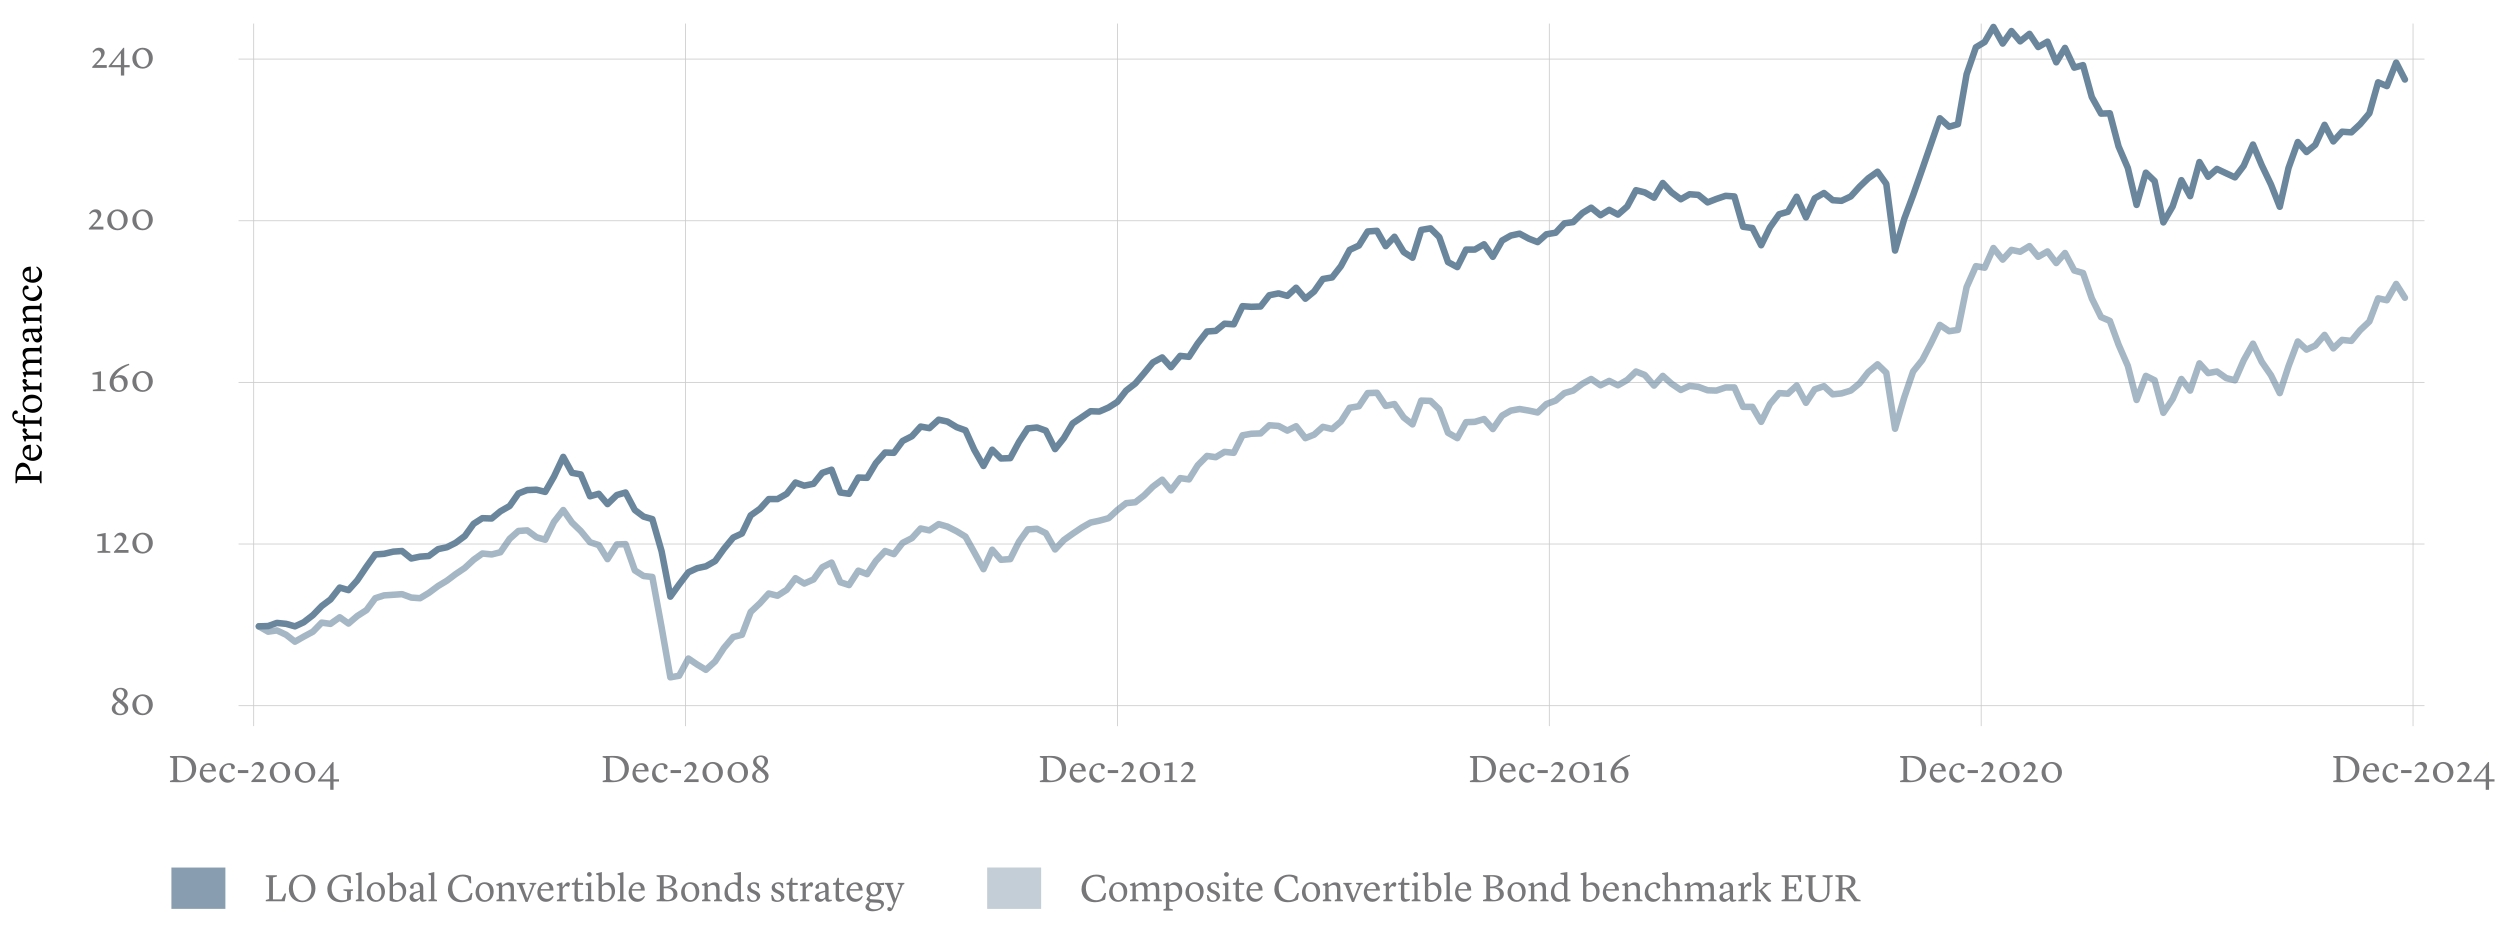 <svg xmlns="http://www.w3.org/2000/svg" id="Desktop" viewBox="0 0 765 283.2"><defs><style>.cls-1{fill:#77777a}.cls-3,.cls-4{fill:none}.cls-4{stroke:#cbcbcb;stroke-miterlimit:10;stroke-width:.25px}</style></defs><g id="Grid-2" data-name="Grid"><path d="M77.63 7.21v214.98M72.99 117.01h668.9M72.99 166.47h668.9M72.99 215.94h668.9M474.09 7.21v214.98M606.24 7.21v214.98M738.39 7.21v214.98M341.93 7.21v214.98M209.78 7.21v214.98M72.99 67.55h668.9M72.99 18.08h668.9" class="cls-4"/></g><g id="New_Series_copy" data-name="New Series copy"><path fill="none" stroke="#6a869d" stroke-linecap="round" stroke-linejoin="round" stroke-width="2px" d="m79.21 191.66 2.84-.09 2.68-.96 2.84.29 2.68.76 2.68-1.24 2.83-2.2 2.68-2.77 2.68-2.01 2.84-3.64 2.68.77 2.67-2.97 2.84-4.21 2.68-3.73 2.68-.19 2.84-.67 2.67-.19 2.84 2.29 2.68-.57 2.68-.19 2.84-2.11 2.68-.57 2.67-1.34 2.84-2.11 2.68-3.73 2.68-1.72 2.84.1 2.67-2.2 2.84-1.63 2.68-3.83 2.68-1.05 2.84-.1 2.67.67 2.68-4.68 2.84-6.03 2.68 4.88 2.68.48 2.84 6.69 2.67-.76 2.68 3.15 2.84-2.77 2.68-.77 2.84 5.36 2.67 2.01 2.68.77 2.84 9.85 2.68 13.87 2.68-3.73 2.84-3.73 2.67-1.24 2.68-.58 2.84-1.62 2.68-3.73 2.84-3.45 2.67-1.24 2.68-5.55 2.84-2.01 2.68-2.97h2.68l2.83-1.62 2.68-3.45 2.68.96 2.84-.57 2.68-3.35 2.84-.96 2.67 6.98 2.68.39 2.84-4.98 2.68.1 2.68-4.5 2.83-3.25 2.68.09 2.68-3.63 2.84-1.44 2.68-2.96 2.68.48 2.83-2.59 2.68.58 2.84 1.72 2.68.96 2.68 5.93 2.83 4.97 2.68-4.97 2.68 2.68 2.84-.1 2.68-4.97 2.68-4.12 2.83-.29 2.68.96 2.84 5.65 2.68-3.35 2.68-4.5 2.83-1.91 2.68-1.82 2.68.09 2.84-1.24 2.68-1.72 2.68-3.45 2.83-2.2 2.68-3.15 2.68-3.26 2.84-1.53 2.68 2.97 2.83-3.45 2.68.29 2.68-4.11 2.84-3.64 2.68-.19 2.68-2.2 2.83.19 2.68-5.55 2.68.19 2.84-.09 2.68-3.45 2.83-.57 2.68.76 2.68-2.48 2.84 3.35 2.68-2.2 2.68-3.83 2.83-.48 2.68-3.44 2.68-4.98 2.84-1.34 2.68-4.3 2.83-.2 2.68 4.69 2.68-2.87 2.84 4.69 2.68 1.72 2.68-8.51 2.83-.48 2.68 2.68 2.68 7.65 2.84 1.53 2.68-5.36h2.68l2.83-1.62 2.68 3.83 2.84-4.98 2.68-1.53 2.68-.57 2.83 1.53 2.68 1.05 2.68-2.39 2.84-.48 2.68-2.87 2.68-.38 2.83-2.78 2.68-1.63 2.84 2.3 2.68-1.63 2.68 1.44 2.83-2.49 2.68-4.97 2.68.67 2.84 1.62 2.68-4.49 2.68 2.87 2.83 2.1 2.68-1.53 2.68.19 2.84 2.3 2.68-1.05 2.83-.96 2.68.19 2.68 9.28 2.84.38 2.68 5.27 2.68-5.46 2.83-4.02 2.68-.76 2.68-4.59 2.84 6.31 2.68-5.84 2.83-1.62 2.68 2.2 2.68.19 2.84-1.34 2.68-2.97 2.68-2.58 2.83-2.01 2.68 3.73 2.68 20.38 2.84-9.76 2.68-7.17 2.83-8.04 2.68-7.75 2.68-7.75 2.84 2.58 2.68-.76 2.67-15.31 2.84-8.23 2.68-1.62 2.68-4.6 2.84 5.07 2.68-3.82 2.67 3.15 2.84-2.29 2.68 4.02 2.84-1.63 2.68 6.31 2.67-4.4 2.84 6.03 2.68-.76 2.68 9.75 2.84 5.08 2.68-.1 2.67 10.14 2.84 6.6 2.68 11.29 2.84-9.85 2.68 2.58 2.67 12.63 2.84-4.88 2.68-8.04 2.68 4.88 2.84-10.42 2.67 4.49 2.68-2.39 2.84 1.34 2.68 1.24 2.68-3.54 2.84-6.5 2.67 6.31 2.84 5.93 2.68 6.8 2.68-11.87 2.84-7.94 2.67 3.06 2.68-2.2 2.84-6.12 2.68 5.07 2.68-2.97 2.84.2 2.67-2.49 2.84-3.35 2.68-9.47 2.68 1.15 2.84-7.18 2.67 5.17"/><path fill="none" stroke="#6a869d" stroke-linecap="round" stroke-linejoin="round" stroke-width="2px" d="m79.21 191.66 2.84 1.63 2.68-.38 2.84 1.34 2.68 2.1 2.68-1.53 2.83-1.53 2.68-2.77 2.68.38 2.84-2.01 2.68 1.91 2.67-2.29 2.84-1.82 2.68-3.64 2.68-.86 2.84-.19 2.67-.19 2.84 1.05 2.68.19 2.68-1.62 2.84-2.11 2.68-1.62 2.67-2.01 2.84-1.92 2.68-2.48 2.68-1.92 2.84.29 2.67-.67 2.84-4.12 2.68-2.39 2.68-.19 2.84 2.11 2.67.76 2.68-5.45 2.84-3.64 2.68 3.83 2.68 2.58 2.84 3.45 2.67.86 2.68 4.3 2.84-4.49 2.68-.1 2.84 8.04 2.67 1.72 2.68.29 2.84 15.4 2.68 15.31 2.68-.48 2.84-5.26 2.67 1.82 2.68 1.62 2.84-2.58 2.68-4.11 2.84-3.35 2.67-.67 2.68-6.99 2.84-2.68 2.68-2.96 2.68.67 2.83-1.82 2.68-3.54 2.68 1.63 2.84-1.25 2.68-3.73 2.84-1.43 2.67 6.02 2.68.86 2.84-4.4 2.68 1.06 2.68-4.02 2.83-3.06 2.68.95 2.68-3.44 2.84-1.44 2.68-2.96 2.68.57 2.83-1.91 2.68.76 2.84 1.44 2.68 1.63 2.68 4.78 2.83 5.17 2.68-5.94 2.68 3.07 2.84-.2 2.68-5.35 2.68-3.74 2.83-.19 2.68 1.34 2.84 4.98 2.68-2.87 2.68-1.92 2.83-1.91 2.68-1.53 2.68-.57 2.84-.77 2.68-2.49 2.68-2.1 2.83-.29 2.68-2.1 2.68-2.68 2.84-2.11 2.68 3.26 2.83-3.74 2.68.39 2.68-4.31 2.84-2.87 2.68.38 2.68-1.62 2.83.28 2.68-5.35 2.68-.48 2.84-.1 2.68-2.49 2.83.2 2.68 1.43 2.68-1.34 2.84 3.64 2.68-1.06 2.68-2.39 2.83.67 2.68-2.29 2.68-4.21 2.84-.48 2.68-4.02 2.83-.1 2.68 4.02 2.68-.57 2.84 4.11 2.68 2.11 2.68-7.27 2.83.09 2.68 2.58 2.68 7.18 2.84 1.63 2.68-4.88 2.68-.1 2.83-.86 2.68 3.06 2.84-4.11 2.68-1.53 2.68-.48 2.83.48 2.68.57 2.68-2.58 2.84-1.05 2.68-2.3 2.68-.77 2.83-2.1 2.68-1.44 2.84 1.92 2.68-1.34 2.68 1.34 2.83-1.63 2.68-2.58 2.68 1.05 2.84 3.25 2.68-2.96 2.68 2.39 2.83 1.91 2.68-1.24 2.68.29 2.84 1.05 2.68.09 2.83-.95h2.68l2.68 5.93h2.84l2.68 4.59 2.68-5.45 2.83-3.35 2.68.19 2.68-2.49 2.84 5.27 2.68-4.12 2.83-.96 2.68 2.49 2.68-.28 2.84-.87 2.68-2.2 2.68-3.44 2.83-2.39 2.68 2.58 2.68 17.13 2.84-9.67 2.68-7.84 2.83-3.54 2.68-5.17 2.68-5.55 2.84 1.92 2.68-.39 2.67-13.1 2.84-6.41 2.68.47 2.68-6.02 2.84 3.54 2.68-2.97 2.67.57 2.84-1.72 2.68 3.26 2.84-1.63 2.68 3.54 2.67-3.06 2.84 5.35 2.68.77 2.68 7.75 2.84 5.74 2.68 1.15 2.67 7.27 2.84 6.51 2.68 10.42 2.84-7.36 2.68 1.34 2.67 9.95 2.84-4.21 2.68-6.13 2.68 3.54 2.84-8.32 2.67 2.97 2.68-.48 2.84 2.01 2.68.67 2.68-6.13 2.84-5.07 2.67 5.55 2.84 4.12 2.68 5.45 2.68-8.23 2.84-7.56 2.67 2.49 2.68-1.24 2.84-3.26 2.68 4.12 2.68-2.59 2.84.29 2.67-3.25 2.84-2.68 2.68-7.08 2.68.57 2.84-4.97 2.67 4.21" opacity=".6"/></g><g id="EN-2" data-name="EN"><g><path d="M18.89 160.2h28.57v12.52H18.89z" class="cls-3"/><path d="m32.35 168.52 1.4.19v.44h-3.91v-.44l1.46-.18v-4.46h-1.56v-.5l2.55-.5h.05v5.46ZM36.07 168.29h3.25v.86h-4.45v-.31l.43-.47c1.43-1.55 2.3-2.29 2.3-3.31 0-.72-.47-1.25-1.16-1.25-.47 0-.81.25-1.2.7l-.3-.22c.48-.73 1.02-1.31 2.05-1.31s1.68.68 1.68 1.54c0 1.01-.78 1.87-1.88 3.02l-.72.74ZM40.5 166.2c0-1.68 1.43-3.2 3.12-3.2 1.94 0 3.14 1.39 3.14 3.2 0 1.69-1.37 3.19-3.08 3.19-1.86 0-3.18-1.24-3.18-3.19Zm3.27 2.67c1.03 0 1.79-.95 1.79-2.45 0-1.63-.83-2.89-2.04-2.89-.98 0-1.82.91-1.82 2.4 0 1.24.49 2.94 2.07 2.94Z" class="cls-1"/></g><g><path d="M18.89 209.67h28.57v12.52H18.89z" class="cls-3"/><path d="m36 214.65-.44-.36c-.53-.42-1.06-.98-1.06-1.77 0-1.13 1.02-2.06 2.45-2.06 1.21 0 2.11.74 2.11 1.76s-.86 1.8-1.56 2.25l.24.18c.83.65 1.5 1.2 1.5 2.12 0 1.29-1.19 2.09-2.49 2.09-1.5 0-2.55-.82-2.55-1.99s.9-1.7 1.81-2.22Zm.33.27c-.77.61-1.06 1.07-1.06 1.85 0 .73.49 1.61 1.49 1.61s1.44-.64 1.44-1.2c0-.84-.74-1.36-1.54-1.99l-.34-.26Zm.29-1.15.54.43c.47-.46.85-1.13.85-1.81 0-.94-.54-1.46-1.25-1.46s-1.24.5-1.24 1.28c0 .59.41 1.04 1.09 1.56ZM40.5 215.66c0-1.68 1.43-3.2 3.12-3.2 1.94 0 3.14 1.39 3.14 3.2 0 1.69-1.37 3.19-3.08 3.19-1.86 0-3.18-1.24-3.18-3.19Zm3.27 2.67c1.03 0 1.79-.95 1.79-2.45 0-1.63-.83-2.89-2.04-2.89-.98 0-1.82.91-1.82 2.4 0 1.24.49 2.94 2.07 2.94Z" class="cls-1"/></g><g><path d="M44.13 230.37h66.99v12.52H44.13z" class="cls-3"/><path d="m52 238.93 1.02-.28v-6.6l-1.02-.31v-.38l3.6-.05c2.88-.04 4.44 1.63 4.44 3.9 0 2.42-1.88 4.19-5 4.15l-3.03-.04v-.4Zm2.18-.72c.06.58.92.66 1.45.65 2.01-.05 3.13-1.56 3.13-3.36 0-2.93-2.13-3.83-4.58-3.69v6.4ZM61.12 236.72c0-1.79 1.15-3.19 2.83-3.19 1.33 0 2.11.9 2.11 2.54h-3.97v.12c0 1.49.85 2.41 2.1 2.41 1.02 0 1.67-.9 1.67-.9l.24.14s-.56 1.67-2.35 1.67c-1.99 0-2.63-1.76-2.63-2.79Zm1.03-1.11h2.71c-.01-.82-.38-1.55-1.18-1.55s-1.35.66-1.54 1.55ZM67.12 236.71c0-1.94 1.56-3.18 3.01-3.18.98 0 1.74.53 1.74 1.2 0 .35-.22.66-.64.66-.22 0-.41-.04-.41-.04l-.18-1.12s-.25-.19-.72-.19c-1 0-1.75.92-1.75 2.2s.86 2.43 2.07 2.43c.86 0 1.4-.76 1.4-.76l.24.16s-.53 1.44-2.2 1.44c-1.35 0-2.58-.96-2.58-2.81ZM72.8 235.64h3.18v.92H72.8v-.92ZM78.11 238.46h3.25v.86h-4.45v-.31l.43-.47c1.43-1.55 2.3-2.29 2.3-3.31 0-.72-.47-1.25-1.16-1.25-.47 0-.82.25-1.2.7l-.3-.22c.48-.73 1.02-1.31 2.05-1.31s1.68.68 1.68 1.54c0 1.01-.78 1.87-1.88 3.02l-.72.74ZM82.54 236.36c0-1.68 1.43-3.2 3.12-3.2 1.94 0 3.14 1.39 3.14 3.2 0 1.69-1.37 3.19-3.08 3.19-1.86 0-3.18-1.24-3.18-3.19Zm3.27 2.67c1.03 0 1.79-.95 1.79-2.45 0-1.63-.83-2.89-2.04-2.89-.98 0-1.82.91-1.82 2.4 0 1.24.49 2.94 2.07 2.94ZM90.22 236.36c0-1.68 1.43-3.2 3.12-3.2 1.94 0 3.14 1.39 3.14 3.2 0 1.69-1.37 3.19-3.08 3.19-1.86 0-3.18-1.24-3.18-3.19Zm3.27 2.67c1.03 0 1.79-.95 1.79-2.45 0-1.63-.83-2.89-2.04-2.89-.98 0-1.82.91-1.82 2.4 0 1.24.49 2.94 2.07 2.94ZM101.04 239.14H97.3v-.36l4.49-5.61h.28v5.28h1.67v.7h-1.67v2.52h-1.02v-2.52Zm0-.69v-3.63l-2.83 3.63h2.83Z" class="cls-1"/></g><g><path d="M18.89 110.74h28.57v12.52H18.89z" class="cls-3"/><path d="m30.92 119.06 1.4.19v.44h-3.91v-.44l1.46-.18v-4.46h-1.56v-.5l2.55-.5h.05v5.46ZM35.07 115.52c.49-.43 1.1-.73 1.71-.73 1.41 0 2.3.95 2.3 2.38 0 1.33-1.03 2.77-2.72 2.77-1.56 0-2.81-.9-2.81-2.77 0-3.02 2.96-5.09 5.91-5.87l.1.4c-1.54.55-3.71 1.96-4.5 3.83Zm-.17.48c-.1.32-.14.66-.14 1 0 1.66.76 2.45 1.74 2.45.76 0 1.4-.5 1.4-1.82s-.68-2.11-1.67-2.11c-.32 0-.9.12-1.33.49ZM40.5 116.73c0-1.68 1.43-3.2 3.12-3.2 1.94 0 3.14 1.39 3.14 3.2 0 1.69-1.37 3.19-3.08 3.19-1.86 0-3.18-1.24-3.18-3.19Zm3.27 2.68c1.03 0 1.79-.95 1.79-2.45 0-1.63-.83-2.89-2.04-2.89-.98 0-1.82.91-1.82 2.4 0 1.24.49 2.94 2.07 2.94Z" class="cls-1"/></g><g><path d="M2.72 43.34h27.59v142.71H2.72z" class="cls-3"/><path d="M7.06 142.81c-1.01 0-1.92.84-1.92 2.87h6.9l.28-1.52h.4v3.71h-.4l-.28-1.02h-6.6l-.31 1.02h-.38l-.02-2.63c-.02-2.42.85-3.66 2.15-3.66 1.8 0 2.58 1.96 2.47 3.55h-.4c-.11-1.4-.73-2.31-1.88-2.31ZM10.1 141.03c-1.79 0-3.19-1.15-3.19-2.83 0-1.33.9-2.11 2.54-2.11v3.97h.12c1.49 0 2.41-.85 2.41-2.1 0-1.02-.9-1.67-.9-1.67l.14-.24s1.67.56 1.67 2.35c0 1.99-1.76 2.63-2.79 2.63ZM8.99 140v-2.71c-.82.01-1.55.38-1.55 1.18s.66 1.35 1.55 1.54ZM12.3 135.05l-.26-.76H8.01l-.16.8h-.36l-.58-1.63v-.06l1.5-.07v-.02l-.52-.38c-.78-.58-1.01-.88-1.01-1.27s.24-.59.6-.59c.31 0 .58.18.83.38l-.31.92c.22.26.46.55.91.91h3.17l.2-1.05h.42v2.82h-.41ZM12.3 130.42l-.25-.76H7.67v.86h-.49l-.24-.85h-.05c-1.74 0-3.13-1.24-3.13-2.54 0-.95.55-1.54 1.08-1.54.31 0 .62.23.62.62 0 .16-.05.29-.05.29l-1 .29s-.14.22-.14.55c0 .67.47 1.29 1.85 1.29h.95V127h.61v1.63h4.37l.25-1.08h.41v2.85h-.41ZM10 126.33c-1.71 0-3.11-1.22-3.11-2.78 0-1.7 1.07-2.78 2.88-2.78s3.13 1.2 3.13 2.78c0 1.81-1.36 2.78-2.9 2.78Zm2.37-2.93c0-.96-.97-1.55-2.19-1.55-1.76 0-2.77.74-2.77 1.82 0 .98.95 1.56 2.17 1.56 1.32 0 2.79-.55 2.79-1.83ZM12.3 119.94l-.26-.76H8.01l-.16.8h-.36l-.58-1.63v-.06l1.5-.07v-.02l-.52-.38c-.78-.58-1.01-.88-1.01-1.27s.24-.59.6-.59c.31 0 .58.18.83.38l-.31.92c.22.26.46.55.91.91h3.17l.2-1.05h.42v2.82h-.41ZM12.3 108.18l-.24-.68H9.03c-.84.05-1.31.3-1.31 1.1 0 .71.49 1.28.68 1.46h3.66l.25-.78h.4v2.48h-.41l-.24-.68H9.03c-.84.05-1.31.3-1.31 1.1s.66 1.46.68 1.46h3.66l.24-.79h.41v2.57h-.41l-.25-.76H8.01l-.19.8H7.5l-.58-1.48v-.06l1.09-.26c-.24-.22-1.09-.97-1.09-1.98s.43-1.42 1.19-1.52v-.02c-.16-.12-1.19-.94-1.19-2.05s.48-1.62 2.01-1.62h3.13l.25-.78h.4v2.48h-.41ZM11.48 104.8c-.96 0-1.39-.7-1.71-1.93l-.32-1.24h-.62c-.92.02-1.4.5-1.4 1.14 0 .36.16.66.22.75l1.19.05s.04.3.04.48c0 .38-.19.58-.52.58-.55 0-1.43-1.05-1.43-2.29s.55-1.74 1.74-1.74h3.24c.24 0 .32-.06.32-.4v-.6h.34s.3.7.3 1.14c0 .61-.42.86-.94.86v.04c.64.67.97.96.97 1.71 0 .64-.44 1.44-1.4 1.44Zm-.06-3.16H9.84l.38 1.15c.19.56.42.92.92.92.61 0 .92-.47.92-.98 0-.58-.43-.95-.65-1.09ZM12.3 98.97l-.25-.76H8.01l-.19.8H7.5l-.58-1.48v-.06l1.09-.26c-.24-.22-1.09-.97-1.09-1.98 0-1.12.48-1.63 2.01-1.63h3.13l.25-.78h.4v2.48h-.41l-.24-.68H9.03c-.84.05-1.31.3-1.31 1.1s.66 1.46.68 1.46h3.66l.24-.79h.41v2.57h-.41ZM10.09 92.11c-1.94 0-3.18-1.56-3.18-3.01 0-.98.53-1.74 1.2-1.74.35 0 .66.22.66.64 0 .22-.04.41-.04.41l-1.12.18s-.19.25-.19.72c0 1 .92 1.75 2.2 1.75s2.43-.86 2.43-2.07c0-.86-.76-1.4-.76-1.4l.16-.24s1.44.53 1.44 2.2c0 1.35-.96 2.58-2.81 2.58ZM10.1 86.53c-1.79 0-3.19-1.15-3.19-2.83 0-1.33.9-2.11 2.54-2.11v3.97h.12c1.49 0 2.41-.85 2.41-2.1 0-1.02-.9-1.67-.9-1.67l.14-.24s1.67.56 1.67 2.35c0 1.99-1.76 2.63-2.79 2.63ZM8.99 85.5v-2.71c-.82.01-1.55.38-1.55 1.18s.66 1.35 1.55 1.54Z"/></g><g><path d="M176.29 230.37h66.99v12.52h-66.99z" class="cls-3"/><path d="m184.41 238.93 1.02-.28v-6.6l-1.02-.31v-.38l3.6-.05c2.88-.04 4.44 1.63 4.44 3.9 0 2.42-1.88 4.19-5 4.15l-3.03-.04v-.4Zm2.18-.72c.06.58.92.66 1.45.65 2.01-.05 3.13-1.56 3.13-3.36 0-2.93-2.13-3.83-4.58-3.69v6.4ZM193.53 236.72c0-1.79 1.15-3.19 2.83-3.19 1.33 0 2.11.9 2.11 2.54h-3.97v.12c0 1.49.85 2.41 2.1 2.41 1.02 0 1.67-.9 1.67-.9l.24.14s-.56 1.67-2.35 1.67c-1.99 0-2.63-1.76-2.63-2.79Zm1.03-1.11h2.71c-.01-.82-.38-1.55-1.18-1.55s-1.35.66-1.54 1.55ZM199.53 236.71c0-1.94 1.56-3.18 3.01-3.18.98 0 1.74.53 1.74 1.2 0 .35-.22.66-.64.66-.22 0-.41-.04-.41-.04l-.18-1.12s-.25-.19-.72-.19c-1 0-1.75.92-1.75 2.2s.86 2.43 2.07 2.43c.86 0 1.4-.76 1.4-.76l.24.16s-.53 1.44-2.2 1.44c-1.35 0-2.58-.96-2.58-2.81ZM205.2 235.64h3.18v.92h-3.18v-.92ZM210.52 238.46h3.25v.86h-4.45v-.31l.43-.47c1.43-1.55 2.3-2.29 2.3-3.31 0-.72-.47-1.25-1.16-1.25-.47 0-.82.25-1.2.7l-.3-.22c.48-.73 1.02-1.31 2.05-1.31s1.68.68 1.68 1.54c0 1.01-.78 1.87-1.88 3.02l-.72.74ZM214.95 236.36c0-1.68 1.43-3.2 3.12-3.2 1.94 0 3.14 1.39 3.14 3.2 0 1.69-1.37 3.19-3.08 3.19-1.86 0-3.18-1.24-3.18-3.19Zm3.27 2.67c1.03 0 1.79-.95 1.79-2.45 0-1.63-.83-2.89-2.04-2.89-.98 0-1.82.91-1.82 2.4 0 1.24.49 2.94 2.07 2.94ZM222.63 236.36c0-1.68 1.43-3.2 3.12-3.2 1.94 0 3.14 1.39 3.14 3.2 0 1.69-1.37 3.19-3.08 3.19-1.86 0-3.18-1.24-3.18-3.19Zm3.27 2.67c1.03 0 1.79-.95 1.79-2.45 0-1.63-.83-2.89-2.04-2.89-.98 0-1.82.91-1.82 2.4 0 1.24.49 2.94 2.07 2.94ZM231.95 235.35l-.44-.36c-.53-.42-1.06-.98-1.06-1.77 0-1.13 1.02-2.06 2.45-2.06 1.21 0 2.11.74 2.11 1.76s-.86 1.8-1.56 2.25l.24.18c.83.65 1.5 1.2 1.5 2.12 0 1.29-1.19 2.09-2.49 2.09-1.5 0-2.55-.82-2.55-1.99s.9-1.7 1.81-2.22Zm.33.28c-.77.61-1.06 1.07-1.06 1.85 0 .73.49 1.61 1.49 1.61s1.44-.64 1.44-1.2c0-.84-.74-1.36-1.54-1.99l-.34-.26Zm.29-1.15.54.43c.47-.46.85-1.13.85-1.81 0-.94-.54-1.46-1.25-1.46s-1.24.5-1.24 1.28c0 .59.41 1.04 1.09 1.56Z" class="cls-1"/></g><g><path d="M308.44 230.37h66.99v12.52h-66.99z" class="cls-3"/><path d="m318.19 238.93 1.02-.28v-6.6l-1.02-.31v-.38l3.6-.05c2.88-.04 4.44 1.63 4.44 3.9 0 2.42-1.88 4.19-5 4.15l-3.03-.04v-.4Zm2.18-.72c.06.58.92.66 1.45.65 2.01-.05 3.13-1.56 3.13-3.36 0-2.93-2.13-3.83-4.58-3.69v6.4ZM327.31 236.72c0-1.79 1.15-3.19 2.83-3.19 1.33 0 2.11.9 2.11 2.54h-3.97v.12c0 1.49.85 2.41 2.1 2.41 1.02 0 1.67-.9 1.67-.9l.24.14s-.56 1.67-2.35 1.67c-1.99 0-2.63-1.76-2.63-2.79Zm1.03-1.11h2.71c-.01-.82-.38-1.55-1.18-1.55s-1.35.66-1.54 1.55ZM333.31 236.71c0-1.94 1.56-3.18 3.01-3.18.98 0 1.74.53 1.74 1.2 0 .35-.22.66-.64.66-.22 0-.41-.04-.41-.04l-.18-1.12s-.25-.19-.72-.19c-1 0-1.75.92-1.75 2.2s.86 2.43 2.07 2.43c.86 0 1.4-.76 1.4-.76l.24.16s-.53 1.44-2.2 1.44c-1.35 0-2.58-.96-2.58-2.81ZM338.98 235.64h3.18v.92h-3.18v-.92ZM344.3 238.46h3.25v.86h-4.45v-.31l.43-.47c1.43-1.55 2.3-2.29 2.3-3.31 0-.72-.47-1.25-1.16-1.25-.47 0-.82.25-1.2.7l-.3-.22c.48-.73 1.02-1.31 2.05-1.31s1.68.68 1.68 1.54c0 1.01-.78 1.87-1.88 3.02l-.72.74ZM348.73 236.36c0-1.68 1.43-3.2 3.12-3.2 1.94 0 3.14 1.39 3.14 3.2 0 1.69-1.37 3.19-3.08 3.19-1.86 0-3.18-1.24-3.18-3.19Zm3.27 2.67c1.03 0 1.79-.95 1.79-2.45 0-1.63-.83-2.89-2.04-2.89-.98 0-1.82.91-1.82 2.4 0 1.24.49 2.94 2.07 2.94ZM358.83 238.69l1.4.19v.44h-3.91v-.44l1.46-.18v-4.46h-1.56v-.5l2.55-.5h.05v5.46ZM362.55 238.46h3.25v.86h-4.45v-.31l.43-.47c1.43-1.55 2.3-2.29 2.3-3.31 0-.72-.47-1.25-1.16-1.25-.47 0-.82.25-1.2.7l-.3-.22c.48-.73 1.02-1.31 2.05-1.31s1.68.68 1.68 1.54c0 1.01-.78 1.87-1.88 3.02l-.72.74Z" class="cls-1"/></g><g><path d="M440.78 230.37h66.61v12.52h-66.61z" class="cls-3"/><path d="m449.79 238.93 1.01-.28v-6.6l-1.01-.31v-.38l3.58-.05c2.86-.04 4.42 1.63 4.42 3.9 0 2.42-1.87 4.19-4.98 4.15l-3.02-.04v-.4Zm2.18-.72c.06.58.92.66 1.44.65 2-.05 3.11-1.56 3.11-3.36 0-2.93-2.12-3.83-4.56-3.69v6.4ZM458.86 236.72c0-1.79 1.15-3.19 2.82-3.19 1.32 0 2.1.9 2.1 2.54h-3.95v.12c0 1.49.85 2.41 2.09 2.41 1.01 0 1.66-.9 1.66-.9l.24.14s-.56 1.67-2.34 1.67c-1.98 0-2.61-1.76-2.61-2.79Zm1.03-1.12h2.7c-.01-.82-.38-1.55-1.17-1.55s-1.35.66-1.53 1.55ZM464.83 236.71c0-1.94 1.55-3.18 3-3.18.98 0 1.73.53 1.73 1.2 0 .35-.21.66-.63.66-.21 0-.41-.04-.41-.04l-.18-1.12s-.25-.19-.72-.19c-.99 0-1.74.92-1.74 2.19s.86 2.44 2.06 2.44c.86 0 1.4-.76 1.4-.76l.24.16s-.53 1.44-2.18 1.44c-1.35 0-2.57-.96-2.57-2.81ZM470.47 235.64h3.16v.92h-3.16v-.92ZM475.76 238.46h3.23v.86h-4.43v-.31l.43-.47c1.42-1.55 2.29-2.29 2.29-3.31 0-.72-.46-1.25-1.16-1.25-.47 0-.81.25-1.19.7l-.3-.22c.48-.73 1.01-1.31 2.04-1.31s1.67.68 1.67 1.54c0 1.01-.78 1.87-1.87 3.02l-.72.74ZM480.16 236.36c0-1.68 1.42-3.2 3.1-3.2 1.93 0 3.13 1.39 3.13 3.2 0 1.69-1.36 3.19-3.07 3.19-1.85 0-3.16-1.24-3.16-3.19Zm3.26 2.67c1.03 0 1.78-.95 1.78-2.45 0-1.63-.82-2.89-2.03-2.89-.98 0-1.81.91-1.81 2.4 0 1.24.49 2.94 2.06 2.94ZM490.21 238.69l1.4.19v.44h-3.89v-.44l1.46-.18v-4.46h-1.55v-.5l2.54-.5h.05v5.46ZM494.33 235.15c.49-.43 1.1-.73 1.71-.73 1.41 0 2.29.95 2.29 2.37 0 1.33-1.03 2.77-2.71 2.77-1.55 0-2.79-.9-2.79-2.77 0-3.02 2.95-5.08 5.88-5.86l.09.4c-1.53.55-3.69 1.96-4.47 3.83Zm-.16.48c-.09.32-.14.66-.14 1 0 1.66.75 2.45 1.73 2.45.75 0 1.4-.5 1.4-1.82s-.68-2.11-1.66-2.11c-.32 0-.9.12-1.33.49Z" class="cls-1"/></g><g><path d="M572.94 230.37h66.61v12.52h-66.61z" class="cls-3"/><path d="m581.42 238.93 1.01-.28v-6.6l-1.01-.31v-.38l3.58-.05c2.86-.04 4.42 1.63 4.42 3.9 0 2.42-1.87 4.19-4.98 4.15l-3.02-.04v-.4Zm2.17-.72c.06.58.92.66 1.44.65 2-.05 3.11-1.56 3.11-3.36 0-2.93-2.12-3.83-4.56-3.69v6.4ZM590.49 236.72c0-1.79 1.15-3.19 2.82-3.19 1.32 0 2.1.9 2.1 2.54h-3.95v.12c0 1.49.85 2.41 2.09 2.41 1.01 0 1.66-.9 1.66-.9l.24.14s-.56 1.67-2.34 1.67c-1.98 0-2.61-1.76-2.61-2.79Zm1.02-1.12h2.7c-.01-.82-.38-1.55-1.17-1.55s-1.35.66-1.53 1.55ZM596.45 236.71c0-1.94 1.55-3.18 3-3.18.98 0 1.73.53 1.73 1.2 0 .35-.21.66-.63.66-.21 0-.41-.04-.41-.04l-.18-1.12s-.25-.19-.72-.19c-.99 0-1.74.92-1.74 2.19s.86 2.44 2.06 2.44c.86 0 1.4-.76 1.4-.76l.24.16s-.53 1.44-2.18 1.44c-1.35 0-2.57-.96-2.57-2.81ZM602.09 235.64h3.16v.92h-3.16v-.92ZM607.38 238.46h3.23v.86h-4.43v-.31l.43-.47c1.42-1.55 2.29-2.29 2.29-3.31 0-.72-.46-1.25-1.16-1.25-.47 0-.81.25-1.19.7l-.3-.22c.48-.73 1.01-1.31 2.04-1.31s1.67.68 1.67 1.54c0 1.01-.78 1.87-1.87 3.02l-.72.74ZM611.78 236.36c0-1.68 1.42-3.2 3.1-3.2 1.93 0 3.13 1.39 3.13 3.2 0 1.69-1.36 3.19-3.07 3.19-1.85 0-3.16-1.24-3.16-3.19Zm3.26 2.67c1.03 0 1.78-.95 1.78-2.45 0-1.63-.82-2.89-2.03-2.89-.98 0-1.81.91-1.81 2.4 0 1.24.49 2.94 2.06 2.94ZM620.31 238.46h3.23v.86h-4.43v-.31l.43-.47c1.42-1.55 2.29-2.29 2.29-3.31 0-.72-.46-1.25-1.16-1.25-.47 0-.81.25-1.19.7l-.3-.22c.48-.73 1.01-1.31 2.04-1.31s1.67.68 1.67 1.54c0 1.01-.78 1.87-1.87 3.02l-.72.74ZM624.72 236.36c0-1.68 1.42-3.2 3.1-3.2 1.93 0 3.13 1.39 3.13 3.2 0 1.69-1.36 3.19-3.07 3.19-1.85 0-3.16-1.24-3.16-3.19Zm3.26 2.67c1.03 0 1.78-.95 1.78-2.45 0-1.63-.82-2.89-2.03-2.89-.98 0-1.81.91-1.81 2.4 0 1.24.49 2.94 2.06 2.94Z" class="cls-1"/></g><g><path d="M712.89 230.37h51v12.52h-51z" class="cls-3"/><path d="m713.95 238.93 1.02-.28v-6.6l-1.02-.31v-.38l3.6-.05c2.88-.04 4.44 1.63 4.44 3.9 0 2.42-1.88 4.19-5 4.15l-3.03-.04v-.4Zm2.18-.72c.06.58.92.66 1.45.65 2.02-.05 3.13-1.56 3.13-3.36 0-2.93-2.13-3.83-4.58-3.69v6.4ZM723.06 236.72c0-1.79 1.15-3.19 2.83-3.19 1.33 0 2.11.9 2.11 2.54h-3.97v.12c0 1.49.85 2.41 2.1 2.41 1.02 0 1.67-.9 1.67-.9l.24.14s-.56 1.67-2.35 1.67c-1.99 0-2.63-1.76-2.63-2.79Zm1.04-1.11h2.71c-.01-.82-.38-1.55-1.18-1.55s-1.35.66-1.54 1.55ZM729.06 236.71c0-1.94 1.56-3.18 3.01-3.18.98 0 1.74.53 1.74 1.2 0 .35-.22.66-.64.66-.21 0-.41-.04-.41-.04l-.18-1.12s-.25-.19-.72-.19c-1 0-1.75.92-1.75 2.2s.86 2.43 2.07 2.43c.86 0 1.4-.76 1.4-.76l.24.16s-.53 1.44-2.2 1.44c-1.35 0-2.58-.96-2.58-2.81ZM734.74 235.64h3.18v.92h-3.18v-.92ZM740.06 238.46h3.25v.86h-4.45v-.31l.43-.47c1.43-1.55 2.3-2.29 2.3-3.31 0-.72-.47-1.25-1.16-1.25-.47 0-.81.25-1.2.7l-.3-.22c.48-.73 1.02-1.31 2.05-1.31s1.68.68 1.68 1.54c0 1.01-.78 1.87-1.88 3.02l-.72.74ZM744.48 236.36c0-1.68 1.43-3.2 3.12-3.2 1.94 0 3.14 1.39 3.14 3.2 0 1.69-1.37 3.19-3.08 3.19-1.86 0-3.18-1.24-3.18-3.19Zm3.28 2.67c1.03 0 1.79-.95 1.79-2.45 0-1.63-.83-2.89-2.04-2.89-.98 0-1.82.91-1.82 2.4 0 1.24.49 2.94 2.07 2.94ZM753.06 238.46h3.25v.86h-4.45v-.31l.43-.47c1.43-1.55 2.3-2.29 2.3-3.31 0-.72-.47-1.25-1.16-1.25-.47 0-.82.25-1.2.7l-.3-.22c.48-.73 1.02-1.31 2.05-1.31s1.68.68 1.68 1.54c0 1.01-.78 1.87-1.88 3.02l-.72.74ZM760.63 239.14h-3.74v-.36l4.48-5.61h.28v5.28h1.67v.7h-1.67v2.52h-1.02v-2.52Zm0-.69v-3.63l-2.83 3.63h2.83Z" class="cls-1"/></g><g><path d="M18.89 11.82h28.57v12.52H18.89z" class="cls-3"/><path d="M29.42 19.91h3.25v.86h-4.45v-.31l.43-.47c1.43-1.55 2.3-2.29 2.3-3.31 0-.72-.47-1.25-1.16-1.25-.47 0-.82.25-1.2.7l-.3-.22c.48-.73 1.02-1.31 2.05-1.31s1.68.68 1.68 1.54c0 1.01-.78 1.87-1.88 3.02l-.72.74ZM36.99 20.59h-3.74v-.36l4.48-5.61h.28v5.28h1.67v.7h-1.67v2.52h-1.02V20.6Zm0-.69v-3.63l-2.83 3.63h2.83ZM40.5 17.81c0-1.68 1.43-3.2 3.12-3.2 1.94 0 3.14 1.39 3.14 3.2 0 1.69-1.37 3.19-3.08 3.19-1.86 0-3.18-1.24-3.18-3.19Zm3.27 2.68c1.03 0 1.79-.95 1.79-2.45 0-1.63-.83-2.89-2.04-2.89-.98 0-1.82.91-1.82 2.4 0 1.24.49 2.94 2.07 2.94Z" class="cls-1"/></g><g><path d="m86.15 275.22.97-1.82h.44l-.43 2.39h-5.8v-.4l1.02-.28v-6.58l-1.02-.32v-.38h3.41v.38l-1.22.31v6.7h2.64ZM96.53 271.74c0 2.7-1.74 4.34-4.07 4.34s-4.07-1.64-4.07-4.11c0-2.7 1.74-4.35 4.05-4.35 2.84 0 4.08 2.09 4.08 4.13Zm-1.24.3c0-2.05-1.24-3.92-2.94-3.92-1.93 0-2.72 1.87-2.72 3.45 0 1.81.96 4.01 2.96 4.01 1.87 0 2.7-1.93 2.7-3.54ZM100.16 272.03c0-2.34 2.04-4.41 4.73-4.41 1.01 0 1.77.26 2.43.65l.07 1.94h-.47l-.67-1.58c-.34-.22-.82-.42-1.59-.42-2.03 0-3.19 1.74-3.19 3.63 0 2.44 1.58 3.65 3.3 3.65.77 0 1.19-.16 1.43-.26v-2.45l-1.12-.31v-.34h2.95v.4l-.68.19v2.48l-.37.2c-.47.26-1.45.68-2.53.68-3.14 0-4.28-1.99-4.28-4.05ZM108.87 275.38l.76-.25v-7.26l-.77-.23v-.38l1.79-.42v8.3l.82.24v.41h-2.59v-.41ZM112.24 273.07c0-1.71 1.22-3.11 2.78-3.11 1.7 0 2.78 1.07 2.78 2.88s-1.2 3.13-2.78 3.13c-1.81 0-2.78-1.36-2.78-2.9Zm2.93 2.38c.96 0 1.55-.97 1.55-2.19 0-1.76-.74-2.77-1.82-2.77-.98 0-1.56.95-1.56 2.17 0 1.32.55 2.79 1.83 2.79ZM119.68 275.75l-.44-.19v-7.69l-.74-.23v-.38l1.76-.42v4.08c.22-.3.79-.92 1.76-.92 1.12 0 2.28.77 2.28 2.72s-1.56 3.26-3.19 3.26c-.67 0-1.14-.11-1.43-.23Zm.58-4.42v3.63s.53.48 1.24.48c.88 0 1.77-.83 1.77-2.41 0-1.39-.73-2.28-1.76-2.28-.58 0-1.04.37-1.25.58ZM125.32 274.56c0-.96.7-1.39 1.93-1.71l1.24-.32v-.62c-.02-.92-.5-1.4-1.14-1.4-.36 0-.66.16-.75.22l-.05 1.19s-.3.04-.48.04c-.38 0-.58-.19-.58-.52 0-.55 1.05-1.43 2.29-1.43s1.74.55 1.74 1.74v3.24c0 .24.06.32.4.32h.6v.34s-.7.3-1.14.3c-.61 0-.86-.42-.86-.94h-.04c-.67.64-.96.97-1.71.97-.64 0-1.44-.44-1.44-1.4Zm3.17-.06v-1.58l-1.15.38c-.56.19-.92.42-.92.92 0 .61.47.92.98.92.58 0 .95-.43 1.09-.65ZM131.11 275.38l.76-.25v-7.26l-.77-.23v-.38l1.79-.42v8.3l.82.24v.41h-2.59v-.41ZM137.07 272.08c0-2.54 1.94-4.46 4.54-4.46 1.13 0 1.88.3 2.51.65l.07 2h-.44l-.66-1.61c-.36-.24-.88-.46-1.58-.46-1.74 0-3.12 1.38-3.12 3.45 0 2.47 1.42 3.83 3.21 3.83.74 0 1.33-.31 1.64-.54l.9-1.69h.44l-.31 2.01c-.97.5-1.9.82-3.06.82-3.05 0-4.15-2.1-4.15-4.01ZM145.51 273.07c0-1.71 1.22-3.11 2.78-3.11 1.7 0 2.78 1.07 2.78 2.88s-1.2 3.13-2.78 3.13c-1.81 0-2.78-1.36-2.78-2.9Zm2.92 2.38c.96 0 1.55-.97 1.55-2.19 0-1.76-.74-2.77-1.82-2.77-.98 0-1.56.95-1.56 2.17 0 1.32.55 2.79 1.83 2.79ZM151.9 275.38l.76-.25v-4.04l-.8-.19v-.32l1.48-.58h.06l.26 1.09h.01c.2-.24.96-1.09 1.97-1.09 1.12 0 1.63.48 1.63 2.01v3.13l.78.25v.4h-2.48v-.41l.68-.24v-3.03c-.05-.84-.3-1.31-1.1-1.31s-1.46.66-1.46.68v3.66l.79.24v.41h-2.57v-.41ZM160.82 276l-2.11-5.25-.55-.23v-.37h2.55v.37l-.88.23 1.39 3.78c.05.13.11.34.11.34h.02l.12-.34 1.45-3.72-.85-.29v-.37h2.04v.37l-.55.23-2.11 5.25h-.64ZM164.43 273.18c0-1.79 1.15-3.19 2.83-3.19 1.33 0 2.11.9 2.11 2.54h-3.97v.12c0 1.49.85 2.41 2.1 2.41 1.02 0 1.67-.9 1.67-.9l.24.14s-.56 1.67-2.35 1.67c-1.99 0-2.63-1.76-2.63-2.79Zm1.03-1.11h2.71c-.01-.82-.38-1.55-1.18-1.55s-1.35.66-1.54 1.55ZM170.41 275.38l.76-.26v-4.03l-.8-.16v-.36l1.63-.58h.06l.07 1.5h.02l.38-.52c.58-.78.88-1.01 1.27-1.01s.59.24.59.6c0 .31-.18.58-.38.83l-.92-.31c-.26.22-.55.46-.91.91v3.17l1.05.2v.42h-2.82v-.41ZM175.78 274.61l.04-3.86h-.84v-.5l.88-.22.53-1.43h.41v1.55h1.61v.64h-1.58v3.35c0 .96.35 1.03.8 1.03.38 0 .9-.08.9-.08l.07.3s-.68.54-1.6.54-1.22-.56-1.21-1.31ZM179.12 275.38l.8-.26v-4.1l-.71-.25v-.42l1.7-.35v5.13l.9.25v.41h-2.7v-.41Zm.48-7.81c0-.4.35-.73.74-.73s.73.34.73.73-.35.73-.73.73-.74-.34-.74-.73ZM183.59 275.75l-.44-.19v-7.69l-.74-.23v-.38l1.76-.42v4.08c.22-.3.79-.92 1.76-.92 1.12 0 2.28.77 2.28 2.72s-1.56 3.26-3.19 3.26c-.67 0-1.14-.11-1.43-.23Zm.58-4.42v3.63s.53.48 1.24.48c.88 0 1.77-.83 1.77-2.41 0-1.39-.73-2.28-1.76-2.28-.58 0-1.04.37-1.25.58ZM188.99 275.38l.76-.25v-7.26l-.77-.23v-.38l1.79-.42v8.3l.82.24v.41H189v-.41ZM192.36 273.18c0-1.79 1.15-3.19 2.83-3.19 1.33 0 2.11.9 2.11 2.54h-3.97v.12c0 1.49.85 2.41 2.1 2.41 1.02 0 1.67-.9 1.67-.9l.24.14s-.56 1.67-2.35 1.67c-1.99 0-2.63-1.76-2.63-2.79Zm1.04-1.11h2.71c-.01-.82-.38-1.55-1.18-1.55s-1.35.66-1.54 1.55ZM200.91 275.39l1.02-.28v-6.6l-1.02-.31v-.38l2.77-.04c2.1-.02 3.23.6 3.23 1.81 0 1.27-1.12 1.76-2.31 1.87v.02c1.4.07 2.7.66 2.7 2.09s-1.29 2.29-3.44 2.25l-2.94-.05v-.4Zm2.18-4.07c1.12-.01 2.64-.19 2.64-1.59 0-1.09-.91-1.56-2.64-1.54v3.13Zm0 .49v3.01c.16.32.6.58 1.25.58.85 0 1.73-.58 1.73-1.73 0-1.07-.78-1.69-1.76-1.86h-1.21ZM208.42 273.07c0-1.71 1.22-3.11 2.78-3.11 1.7 0 2.78 1.07 2.78 2.88s-1.2 3.13-2.78 3.13c-1.81 0-2.78-1.36-2.78-2.9Zm2.93 2.38c.96 0 1.55-.97 1.55-2.19 0-1.76-.74-2.77-1.82-2.77-.98 0-1.56.95-1.56 2.17 0 1.32.55 2.79 1.83 2.79ZM214.82 275.38l.76-.25v-4.04l-.8-.19v-.32l1.48-.58h.06l.26 1.09h.01c.2-.24.96-1.09 1.97-1.09 1.12 0 1.63.48 1.63 2.01v3.13l.78.25v.4h-2.48v-.41l.68-.24v-3.03c-.05-.84-.3-1.31-1.1-1.31s-1.46.66-1.46.68v3.66l.79.24v.41h-2.57v-.41ZM224.63 267.16l2.1-.32v8.25l.97.24v.4l-1.61.23-.29-.82c-.46.44-.95.84-1.69.84-1.69 0-2.42-1.39-2.42-2.7 0-1.96 1.27-3.29 2.99-3.29.44 0 .78.06 1.03.12v-2.39l-1.08-.19v-.37Zm1.08 7.69v-3.56s-.46-.79-1.31-.79c-.94 0-1.7.78-1.7 2.17 0 1.17.47 2.49 2.01 2.49.41 0 .74-.14 1-.31ZM228.78 275.54l-.19-1.68h.4l.61 1.32c.18.16.43.36.98.36.61 0 1.03-.36 1.03-.91 0-.44-.25-.8-1.16-1.21l-.48-.22c-.83-.37-1.24-.8-1.24-1.57 0-.92.97-1.67 2.06-1.67.44 0 .95.13 1.42.38l.06 1.43h-.36l-.49-1.04c-.14-.12-.38-.3-.8-.3-.58 0-.91.37-.91.83 0 .48.25.78.97 1.1l.52.23c1.07.47 1.42 1 1.42 1.64 0 1-1.1 1.77-2.27 1.77-.61 0-1.16-.23-1.56-.47ZM236.18 275.54l-.19-1.68h.4l.61 1.32c.18.16.43.36.98.36.61 0 1.03-.36 1.03-.91 0-.44-.25-.8-1.16-1.21l-.48-.22c-.83-.37-1.24-.8-1.24-1.57 0-.92.97-1.67 2.06-1.67.44 0 .95.13 1.42.38l.06 1.43h-.36l-.49-1.04c-.14-.12-.38-.3-.8-.3-.58 0-.91.37-.91.83 0 .48.25.78.97 1.1l.52.23c1.07.47 1.42 1 1.42 1.64 0 1-1.1 1.77-2.27 1.77-.61 0-1.16-.23-1.56-.47ZM241.47 274.61l.04-3.86h-.84v-.5l.88-.22.53-1.43h.41v1.55h1.61v.64h-1.58v3.35c0 .96.35 1.03.8 1.03.38 0 .9-.08.9-.08l.07.3s-.68.54-1.6.54-1.22-.56-1.21-1.31ZM244.83 275.38l.76-.26v-4.03l-.8-.16v-.36l1.63-.58h.06l.07 1.5h.02l.38-.52c.58-.78.88-1.01 1.27-1.01s.59.24.59.6c0 .31-.18.58-.38.83l-.92-.31c-.26.22-.55.46-.91.91v3.17l1.05.2v.42h-2.82v-.41ZM249.35 274.56c0-.96.7-1.39 1.93-1.71l1.24-.32v-.62c-.02-.92-.5-1.4-1.14-1.4-.36 0-.66.16-.75.22l-.05 1.19s-.3.04-.48.04c-.38 0-.58-.19-.58-.52 0-.55 1.05-1.43 2.29-1.43s1.74.55 1.74 1.74v3.24c0 .24.06.32.4.32h.6v.34s-.7.3-1.14.3c-.61 0-.86-.42-.86-.94h-.04c-.67.64-.96.97-1.71.97-.64 0-1.44-.44-1.44-1.4Zm3.17-.06v-1.58l-1.15.38c-.56.19-.92.42-.92.92 0 .61.47.92.98.92.58 0 .95-.43 1.09-.65ZM255.69 274.61l.04-3.86h-.84v-.5l.88-.22.53-1.43h.41v1.55h1.61v.64h-1.58v3.35c0 .96.35 1.03.8 1.03.38 0 .9-.08.9-.08l.07.3s-.68.54-1.6.54-1.22-.56-1.21-1.31ZM259.02 273.18c0-1.79 1.15-3.19 2.83-3.19 1.33 0 2.11.9 2.11 2.54h-3.97v.12c0 1.49.85 2.41 2.1 2.41 1.02 0 1.67-.9 1.67-.9l.24.14s-.56 1.67-2.35 1.67c-1.99 0-2.63-1.76-2.63-2.79Zm1.04-1.11h2.71c-.01-.82-.38-1.55-1.18-1.55s-1.35.66-1.54 1.55ZM269.15 270.77v.04c.29.25.6.7.6 1.33 0 1.31-1.19 2.15-2.39 2.15-.3 0-.59-.05-.86-.14-.28.22-.42.42-.42.6 0 .17.17.4.44.41l2.27.13c1.19.07 1.71.6 1.71 1.34 0 1-1.28 2.22-3.51 2.22-1.14 0-2.17-.48-2.17-1.36 0-.44.3-.95.88-1.26l.29-.16v-.02l-.85-.82c.24-.61.5-.91.95-1.28-.55-.34-.95-.92-.95-1.76 0-1.31 1.02-2.2 2.3-2.2.55 0 .94.13 1.42.3l1.67-.18v.73l-1.37-.07Zm-2.73 5.34c-.18.19-.52.64-.52 1.07s.4 1.07 1.66 1.07c1.47 0 2.09-.71 2.09-1.26 0-.42-.28-.68-.96-.73l-2.27-.14Zm2.24-3.82c0-1.28-.58-1.83-1.29-1.83s-1.13.53-1.13 1.44c0 1.17.49 1.87 1.27 1.87.64 0 1.15-.56 1.15-1.48ZM274.72 270.51v-.36h2.01v.37l-.55.24-2.66 6.64c-.37.95-.66 1.42-1.27 1.42-.4 0-.74-.28-.74-.67s.26-.6.6-.6c.29 0 .46.18.59.43h.02l.71-1.65-2.12-5.58-.56-.23v-.37h2.6v.37l-.88.23 1.49 4.2h.04l1.56-4.14-.83-.3Z" class="cls-1"/></g><path fill="#6a869c" d="M52.45 265.46h16.52v12.66H52.45z" opacity=".8"/><path fill="#6a869c" d="M302.07 265.46h16.52v12.66h-16.52z" opacity=".4"/><g><path d="M330.95 272.08c0-2.54 1.94-4.46 4.54-4.46 1.13 0 1.88.3 2.51.65l.07 2h-.44l-.66-1.61c-.36-.24-.88-.46-1.58-.46-1.74 0-3.12 1.38-3.12 3.45 0 2.47 1.42 3.83 3.21 3.83.74 0 1.33-.31 1.64-.54l.9-1.69h.44l-.31 2.01c-.97.5-1.9.82-3.06.82-3.05 0-4.15-2.1-4.15-4.01ZM339.38 273.07c0-1.71 1.22-3.11 2.78-3.11 1.7 0 2.78 1.07 2.78 2.88s-1.2 3.13-2.78 3.13c-1.81 0-2.78-1.36-2.78-2.9Zm2.93 2.38c.96 0 1.55-.97 1.55-2.19 0-1.76-.74-2.77-1.82-2.77-.98 0-1.56.95-1.56 2.17 0 1.32.55 2.79 1.83 2.79ZM353.02 275.38l.68-.24v-3.03c-.05-.84-.3-1.31-1.1-1.31-.71 0-1.28.49-1.46.68v3.66l.78.25v.4h-2.48v-.41l.68-.24v-3.03c-.05-.84-.3-1.31-1.1-1.31s-1.46.66-1.46.68v3.66l.79.24v.41h-2.57v-.41l.76-.25v-4.04l-.8-.19v-.32l1.48-.58h.06l.26 1.09h.01c.2-.24.96-1.09 1.97-1.09s1.42.43 1.52 1.19h.02c.12-.16.94-1.19 2.05-1.19s1.62.48 1.62 2.01v3.13l.78.25v.4h-2.48v-.41ZM356 278.25l.76-.26v-6.91l-.8-.19v-.32l1.48-.58h.06l.23.96c.24-.3.86-.96 1.8-.96 1.19 0 2.24.77 2.24 2.72s-1.58 3.26-3.2 3.26c-.28 0-.54-.05-.78-.12v2.11l1.09.32v.37h-2.87v-.41Zm1.78-6.98v3.75c.11.11.47.42 1.18.42.88 0 1.77-.82 1.77-2.4 0-1.38-.71-2.28-1.74-2.28-.55 0-.98.3-1.21.5ZM362.75 273.07c0-1.71 1.22-3.11 2.78-3.11 1.7 0 2.78 1.07 2.78 2.88s-1.2 3.13-2.78 3.13c-1.81 0-2.78-1.36-2.78-2.9Zm2.92 2.38c.96 0 1.55-.97 1.55-2.19 0-1.76-.74-2.77-1.82-2.77-.98 0-1.56.95-1.56 2.17 0 1.32.55 2.79 1.83 2.79ZM369.49 275.54l-.19-1.68h.4l.61 1.32c.18.16.43.36.98.36.61 0 1.03-.36 1.03-.91 0-.44-.25-.8-1.16-1.21l-.48-.22c-.83-.37-1.24-.8-1.24-1.57 0-.92.97-1.67 2.06-1.67.44 0 .95.13 1.42.38l.06 1.43h-.36l-.49-1.04c-.14-.12-.38-.3-.8-.3-.58 0-.91.37-.91.83 0 .48.25.78.97 1.1l.52.23c1.07.47 1.42 1 1.42 1.64 0 1-1.1 1.77-2.27 1.77-.61 0-1.16-.23-1.56-.47ZM374.08 275.38l.8-.26v-4.1l-.71-.25v-.42l1.7-.35v5.13l.9.25v.41h-2.7v-.41Zm.48-7.81c0-.4.35-.73.74-.73s.73.34.73.73-.35.73-.73.73-.74-.34-.74-.73ZM378.07 274.61l.04-3.86h-.84v-.5l.88-.22.53-1.43h.41v1.55h1.61v.64h-1.58v3.35c0 .96.35 1.03.8 1.03.38 0 .9-.08.9-.08l.07.3s-.68.54-1.6.54-1.22-.56-1.21-1.31ZM381.41 273.18c0-1.79 1.15-3.19 2.83-3.19 1.33 0 2.11.9 2.11 2.54h-3.97v.12c0 1.49.85 2.41 2.1 2.41 1.02 0 1.67-.9 1.67-.9l.24.14s-.56 1.67-2.35 1.67c-1.99 0-2.63-1.76-2.63-2.79Zm1.03-1.11h2.71c-.01-.82-.38-1.55-1.18-1.55s-1.35.66-1.54 1.55ZM389.95 272.08c0-2.54 1.94-4.46 4.54-4.46 1.13 0 1.88.3 2.51.65l.07 2h-.44l-.66-1.61c-.36-.24-.88-.46-1.58-.46-1.74 0-3.12 1.38-3.12 3.45 0 2.47 1.42 3.83 3.21 3.83.74 0 1.33-.31 1.64-.54l.9-1.69h.44l-.31 2.01c-.97.5-1.9.82-3.06.82-3.05 0-4.15-2.1-4.15-4.01ZM398.39 273.07c0-1.71 1.22-3.11 2.78-3.11 1.7 0 2.78 1.07 2.78 2.88s-1.2 3.13-2.78 3.13c-1.81 0-2.78-1.36-2.78-2.9Zm2.92 2.38c.96 0 1.55-.97 1.55-2.19 0-1.76-.74-2.77-1.82-2.77-.98 0-1.56.95-1.56 2.17 0 1.32.55 2.79 1.83 2.79ZM404.78 275.38l.76-.25v-4.04l-.8-.19v-.32l1.48-.58h.06l.26 1.09h.01c.2-.24.96-1.09 1.97-1.09 1.12 0 1.63.48 1.63 2.01v3.13l.78.25v.4h-2.48v-.41l.68-.24v-3.03c-.05-.84-.3-1.31-1.1-1.31s-1.46.66-1.46.68v3.66l.79.24v.41h-2.57v-.41ZM413.7 276l-2.11-5.25-.55-.23v-.37h2.55v.37l-.88.23 1.39 3.78c.05.13.11.34.11.34h.02l.12-.34 1.45-3.72-.85-.29v-.37h2.04v.37l-.55.23-2.11 5.25h-.64ZM417.31 273.18c0-1.79 1.15-3.19 2.83-3.19 1.33 0 2.11.9 2.11 2.54h-3.97v.12c0 1.49.85 2.41 2.1 2.41 1.02 0 1.67-.9 1.67-.9l.24.14s-.56 1.67-2.35 1.67c-1.99 0-2.63-1.76-2.63-2.79Zm1.03-1.11h2.71c-.01-.82-.38-1.55-1.18-1.55s-1.35.66-1.54 1.55ZM423.29 275.38l.76-.26v-4.03l-.8-.16v-.36l1.63-.58h.06l.07 1.5h.02l.38-.52c.58-.78.88-1.01 1.27-1.01s.59.24.59.6c0 .31-.18.58-.38.83l-.92-.31c-.26.22-.55.46-.91.91v3.17l1.05.2v.42h-2.82v-.41ZM428.66 274.61l.04-3.86h-.84v-.5l.88-.22.53-1.43h.41v1.55h1.61v.64h-1.58v3.35c0 .96.35 1.03.8 1.03.38 0 .9-.08.9-.08l.07.3s-.68.54-1.6.54-1.22-.56-1.21-1.31ZM432 275.38l.8-.26v-4.1l-.71-.25v-.42l1.7-.35v5.13l.9.25v.41h-2.7v-.41Zm.48-7.81c0-.4.35-.73.74-.73s.73.34.73.73-.35.73-.73.73-.74-.34-.74-.73ZM436.47 275.75l-.44-.19v-7.69l-.74-.23v-.38l1.76-.42v4.08c.22-.3.79-.92 1.76-.92 1.12 0 2.28.77 2.28 2.72s-1.56 3.26-3.19 3.26c-.67 0-1.14-.11-1.43-.23Zm.58-4.42v3.63s.53.48 1.24.48c.88 0 1.77-.83 1.77-2.41 0-1.39-.73-2.28-1.76-2.28-.58 0-1.04.37-1.25.58ZM441.87 275.38l.76-.25v-7.26l-.77-.23v-.38l1.79-.42v8.3l.82.24v.41h-2.59v-.41ZM445.25 273.18c0-1.79 1.15-3.19 2.83-3.19 1.33 0 2.11.9 2.11 2.54h-3.97v.12c0 1.49.85 2.41 2.1 2.41 1.02 0 1.67-.9 1.67-.9l.24.14s-.56 1.67-2.35 1.67c-1.99 0-2.63-1.76-2.63-2.79Zm1.03-1.11h2.71c-.01-.82-.38-1.55-1.18-1.55s-1.35.66-1.54 1.55ZM453.79 275.39l1.02-.28v-6.6l-1.02-.31v-.38l2.77-.04c2.1-.02 3.23.6 3.23 1.81 0 1.27-1.12 1.76-2.31 1.87v.02c1.4.07 2.7.66 2.7 2.09s-1.29 2.29-3.44 2.25l-2.94-.05v-.4Zm2.18-4.07c1.12-.01 2.64-.19 2.64-1.59 0-1.09-.91-1.56-2.64-1.54v3.13Zm0 .49v3.01c.16.32.6.58 1.25.58.85 0 1.73-.58 1.73-1.73 0-1.07-.78-1.69-1.76-1.86h-1.21ZM461.3 273.07c0-1.71 1.22-3.11 2.78-3.11 1.7 0 2.78 1.07 2.78 2.88s-1.2 3.13-2.78 3.13c-1.81 0-2.78-1.36-2.78-2.9Zm2.93 2.38c.96 0 1.55-.97 1.55-2.19 0-1.76-.74-2.77-1.82-2.77-.98 0-1.56.95-1.56 2.17 0 1.32.55 2.79 1.83 2.79ZM467.7 275.38l.76-.25v-4.04l-.8-.19v-.32l1.48-.58h.06l.26 1.09h.01c.2-.24.96-1.09 1.97-1.09 1.12 0 1.63.48 1.63 2.01v3.13l.78.25v.4h-2.48v-.41l.68-.24v-3.03c-.05-.84-.3-1.31-1.1-1.31s-1.46.66-1.46.68v3.66l.79.24v.41h-2.57v-.41ZM477.51 267.16l2.1-.32v8.25l.97.24v.4l-1.61.23-.29-.82c-.46.44-.95.84-1.69.84-1.69 0-2.42-1.39-2.42-2.7 0-1.96 1.27-3.29 2.99-3.29.44 0 .78.06 1.03.12v-2.39l-1.08-.19v-.37Zm1.08 7.69v-3.56s-.46-.79-1.31-.79c-.94 0-1.7.78-1.7 2.17 0 1.17.47 2.49 2.01 2.49.41 0 .74-.14 1-.31ZM484.86 275.75l-.44-.19v-7.69l-.74-.23v-.38l1.76-.42v4.08c.22-.3.79-.92 1.76-.92 1.12 0 2.28.77 2.28 2.72s-1.56 3.26-3.19 3.26c-.67 0-1.14-.11-1.43-.23Zm.57-4.42v3.63s.53.48 1.24.48c.88 0 1.77-.83 1.77-2.41 0-1.39-.73-2.28-1.76-2.28-.58 0-1.04.37-1.25.58ZM490.46 273.18c0-1.79 1.15-3.19 2.83-3.19 1.33 0 2.11.9 2.11 2.54h-3.97v.12c0 1.49.85 2.41 2.1 2.41 1.02 0 1.67-.9 1.67-.9l.24.14s-.56 1.67-2.35 1.67c-1.99 0-2.63-1.76-2.63-2.79Zm1.03-1.11h2.71c-.01-.82-.38-1.55-1.18-1.55s-1.35.66-1.54 1.55ZM496.44 275.38l.76-.25v-4.04l-.8-.19v-.32l1.48-.58h.06l.26 1.09h.01c.2-.24.96-1.09 1.97-1.09 1.12 0 1.63.48 1.63 2.01v3.13l.78.25v.4h-2.48v-.41l.68-.24v-3.03c-.05-.84-.3-1.31-1.1-1.31s-1.46.66-1.46.68v3.66l.79.24v.41h-2.57v-.41ZM503.3 273.17c0-1.94 1.56-3.18 3.01-3.18.98 0 1.74.53 1.74 1.2 0 .35-.22.66-.64.66-.22 0-.41-.04-.41-.04l-.18-1.12s-.25-.19-.72-.19c-1 0-1.75.92-1.75 2.2s.86 2.43 2.07 2.43c.86 0 1.4-.76 1.4-.76l.24.16s-.53 1.44-2.2 1.44c-1.35 0-2.58-.96-2.58-2.81ZM512.3 275.38l.68-.24v-3.03c-.05-.84-.3-1.31-1.1-1.31s-1.46.66-1.46.68v3.66l.79.24v.41h-2.57v-.41l.76-.26v-7.33l-.8-.31v-.32l1.82-.31v4.25c.2-.25.96-1.09 1.96-1.09 1.12 0 1.63.48 1.63 2.01v3.13l.78.25v.4h-2.48v-.41ZM522.74 275.38l.68-.24v-3.03c-.05-.84-.3-1.31-1.1-1.31-.71 0-1.28.49-1.46.68v3.66l.78.25v.4h-2.48v-.41l.68-.24v-3.03c-.05-.84-.3-1.31-1.1-1.31s-1.46.66-1.46.68v3.66l.79.24v.41h-2.57v-.41l.76-.25v-4.04l-.8-.19v-.32l1.48-.58h.06l.26 1.09h.01c.2-.24.96-1.09 1.97-1.09s1.42.43 1.52 1.19h.02c.12-.16.94-1.19 2.05-1.19s1.62.48 1.62 2.01v3.13l.78.25v.4h-2.48v-.41ZM526.11 274.56c0-.96.7-1.39 1.93-1.71l1.24-.32v-.62c-.02-.92-.5-1.4-1.14-1.4-.36 0-.66.16-.75.22l-.05 1.19s-.3.04-.48.04c-.38 0-.58-.19-.58-.52 0-.55 1.05-1.43 2.29-1.43s1.74.55 1.74 1.74v3.24c0 .24.06.32.4.32h.6v.34s-.7.3-1.14.3c-.61 0-.86-.42-.86-.94h-.04c-.67.64-.96.97-1.71.97-.64 0-1.44-.44-1.44-1.4Zm3.17-.06v-1.58l-1.15.38c-.56.19-.92.42-.92.92 0 .61.47.92.98.92.58 0 .95-.43 1.09-.65ZM531.95 275.38l.76-.26v-4.03l-.8-.16v-.36l1.63-.58h.06l.07 1.5h.02l.38-.52c.58-.78.88-1.01 1.27-1.01s.59.24.59.6c0 .31-.18.58-.38.83l-.92-.31c-.26.22-.55.46-.91.91v3.17l1.05.2v.42h-2.82v-.41ZM537.04 267.87l-.79-.31v-.32l1.81-.4v8.3l.79.24v.41h-2.57v-.41l.76-.26v-7.24Zm3.15 7.28-2.06-2.7v-.02l.43-.13 1.68-1.54-.73-.24v-.37h2.42v.34l-.8.2-1.94 1.64 2.87 3.39s-.18.25-.62.26c-.36.01-.73-.19-1.24-.84ZM547.34 271.93v3.29h2.81l.97-1.58h.44l-.38 2.15h-6.02v-.4l1.02-.28v-6.58l-1.02-.32v-.38h4.93l1.04-.05v2.12h-.43l-.65-1.54h-2.71v3.02h1.56l.35-.98h.38v2.45h-.42l-.31-.91h-1.56ZM553.44 272.74v-4.22l-1.02-.31v-.38h3.24v.38l-1.02.31v3.92c0 1.63.46 2.95 2.15 2.95s2.36-.9 2.34-2.89l-.04-3.87-1.39-.42v-.38h3.15v.38l-1.02.31v4.22c-.02 2.25-1.58 3.33-3.15 3.33-2.58 0-3.24-1.39-3.24-3.33ZM561.61 275.39l1.02-.28v-6.6l-1.02-.31v-.38l2.76-.04c2.29-.02 3.39.76 3.39 1.97 0 1.05-.74 1.71-1.81 2.06l2.34 3.3 1.04.28v.4h-1.94l-2.1-2.96c-.31-.47-.47-.7-.47-.7l-1.03.06v2.93l1.02.29v.38h-3.2v-.4Zm2.18-3.72h1c.97-.11 1.73-.74 1.73-1.68 0-1.17-1.01-1.83-2.72-1.79v3.47Z" class="cls-1"/></g><g><path d="M18.89 61.28h28.57V73.8H18.89z" class="cls-3"/><path d="M28.39 69.37h3.25v.86h-4.45v-.31l.43-.47c1.43-1.55 2.3-2.29 2.3-3.31 0-.72-.47-1.25-1.16-1.25-.47 0-.81.25-1.2.7l-.3-.22c.48-.73 1.02-1.31 2.05-1.31s1.68.68 1.68 1.54c0 1.01-.78 1.87-1.88 3.02l-.72.74ZM32.82 67.27c0-1.68 1.43-3.2 3.12-3.2 1.94 0 3.14 1.39 3.14 3.2 0 1.69-1.37 3.19-3.08 3.19-1.86 0-3.18-1.24-3.18-3.19Zm3.27 2.68c1.03 0 1.79-.95 1.79-2.45 0-1.63-.83-2.89-2.04-2.89-.98 0-1.82.91-1.82 2.4 0 1.24.49 2.94 2.07 2.94ZM40.5 67.27c0-1.68 1.43-3.2 3.12-3.2 1.94 0 3.14 1.39 3.14 3.2 0 1.69-1.37 3.19-3.08 3.19-1.86 0-3.18-1.24-3.18-3.19Zm3.27 2.68c1.03 0 1.79-.95 1.79-2.45 0-1.63-.83-2.89-2.04-2.89-.98 0-1.82.91-1.82 2.4 0 1.24.49 2.94 2.07 2.94Z" class="cls-1"/></g></g></svg>